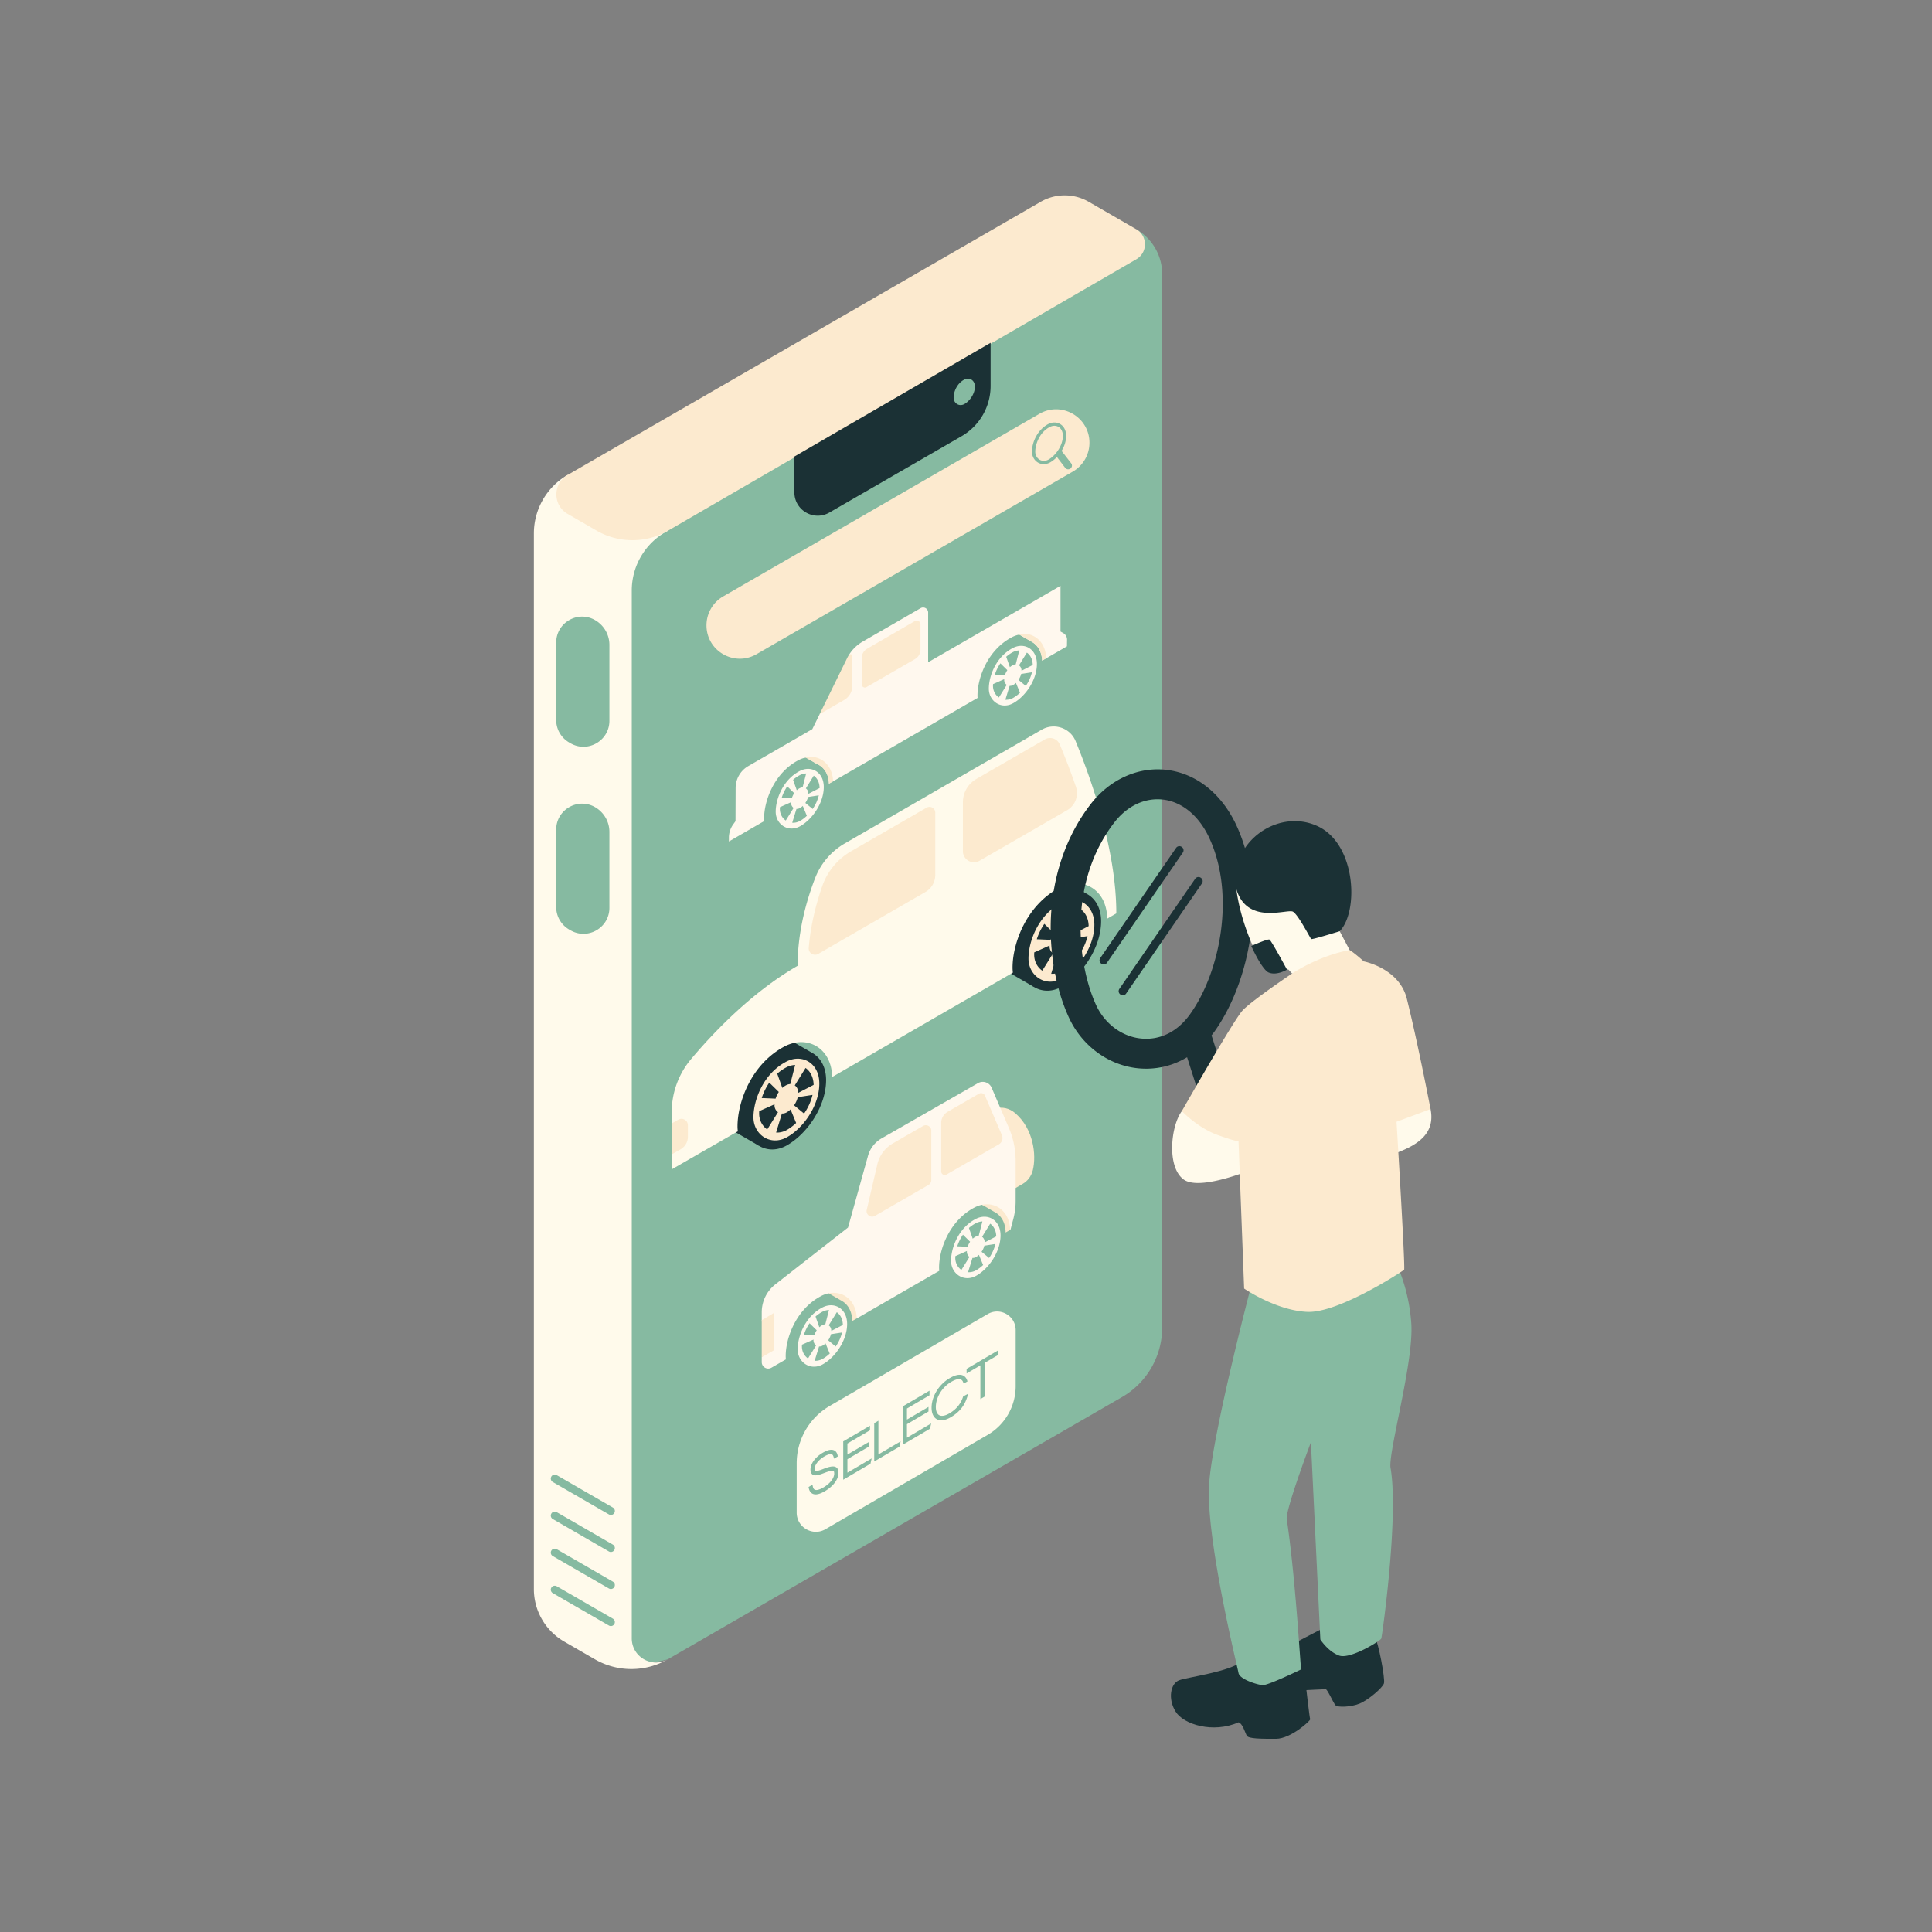 <svg xmlns="http://www.w3.org/2000/svg" width="500" height="500" version="1.0" viewBox="0 0 375 375"><rect x="0" y="0" width="375" height="375" fill="#808080" stroke="none"/><defs><clipPath id="a"><path d="M227 315h42v22.5h-42Zm0 0"/></clipPath><clipPath id="b"><path d="M103.61 92H278v232H103.61Zm0 0"/></clipPath><clipPath id="c"><path d="M107 37.5h171V264H107Zm0 0"/></clipPath></defs><g clip-path="url(#a)"><path fill="#1b3135" d="m250.445 319.344 6.875-3.567s8.7.348 9.48 1.743c.782 1.39 2.09 8.347 1.829 9.218-.262.871-3.043 3.219-4.7 3.918-1.652.692-4.261.781-4.695.348-.433-.438-1.566-3.133-1.914-3.133-.347 0-3.742.176-3.742.176s.61 5.39.727 5.652c.113.258-3.77 3.805-6.64 3.805-2.872 0-5.306 0-5.653-.59-.348-.586-.782-2.348-1.614-2.61-4.918 2.176-10.652.438-12.214-2.085-1.567-2.524-.957-5.48.695-6.086 1.648-.61 10-1.656 12.262-3.742Zm0 0"/></g><path fill="#86baa1" d="M116.68 315.273s-2.72-213.343-1.602-215.203C116.2 98.21 220.551 44.5 220.551 44.5a10.064 10.064 0 0 1 5.027 8.715V257.66c0 5.578-2.973 10.73-7.805 13.52l-88.125 50.875c-11.78 3.37-12.968-6.782-12.968-6.782Zm126.375-66.476s-7.57 28.707-8.352 39.055c-.781 10.351 5.473 35.668 5.695 36.882.223 1.22 3.614 2.262 4.657 2.348 1.043.09 7.48-3.043 7.48-3.043-.347-4.262-1.215-18.703-2.781-29.226-.176-2 4.695-14.875 4.695-14.875l1.828 38.277s1.48 2.348 3.653 3.129c2.175.781 8-2.871 8.175-3.305.172-.434 3.391-23.488 1.829-32.965-.696-2.523 4.523-20.613 4-28.183-.52-7.57-3.391-12.614-3.391-12.614"/><path fill="#1b3135" d="m200.684 191.563-5.004-2.891 3.125-3.59Zm-55.27 24.335-3.129 3.586 5.008 2.895Zm0 0"/><path fill="#fceacf" d="M197.098 216.102c3.492 3.039 4.086 8.023 3.379 10.992-.286 1.195-1.012 2.136-1.946 2.683-.222.133-1.297.75-1.558.903-1.153.668-1.899-.387-3.153-1.555-2.507-2.34-4.246-6.875-3.36-10.598.86-3.597 4.259-4.5 6.638-2.425Zm0 0"/><path fill="#fff8ee" d="m207.113 124.164-.02 1.29-4.823 2.784c-.063-1.726-.833-2.968-1.926-3.605v-.004l-2.516-1.453a5.523 5.523 0 0 0-1.43.511c-4.683 2.461-6.671 7.844-6.671 11.34 0 .149.011.293.023.438l-28.848 16.656c-.062-1.93-1.007-3.262-2.297-3.816l-2.195-1.266a5.203 5.203 0 0 0-1.43.512c-4.687 2.46-6.671 7.844-6.671 11.336 0 .164.007.328.023.488l-6.852 3.957v-.723c0-.937.297-1.851.844-2.609l.438-.605.023-6.454a4.919 4.919 0 0 1 2.406-4.214l12.48-7.204 1.427-2.91 5.562-9.336c.102-.203-.023-1.918.094-2.109a7.557 7.557 0 0 1 2.684-2.629l.597-.344 10.656-6.152a.974.974 0 0 1 1.461.84v9.66l25.63-14.8a.616.616 0 0 0 .062-.04v8.879l.55.313c.454.265.723.753.72 1.27Zm-47.218 28.602c0 3.043-2.18 6.238-4.551 7.582-2.375 1.347-4.781-.364-4.781-2.793 0-2.43 1.382-6.18 4.644-7.89 2.227-1.169 4.688.16 4.688 3.1Zm-3.477.265c.289.203.484.563.496 1.051l2.172-1.125c-.024-1.117-.477-1.937-1.14-2.398Zm-2.48-1.668c.218.63.484 1.371.714 2.024.168-.149.36-.29.57-.399.188-.097.38-.144.56-.148l.695-2.711a2.957 2.957 0 0 0-1.262.344 6.42 6.42 0 0 0-1.278.89Zm-2.2 3.457c.586.024 1.32.055 1.961.086.102-.316.254-.644.457-.949l-1.347-1.32a8.258 8.258 0 0 0-1.07 2.183Zm2.305 1.996a1.194 1.194 0 0 1-.488-1.113l-2.172.969a4.799 4.799 0 0 0-.012.332c0 .96.457 1.781 1.145 2.262Zm2.566 1.528-.789-1.918c-.175.168-.36.308-.554.414-.227.129-.457.18-.668.168-.282.902-.598 1.933-.825 2.695a2.814 2.814 0 0 0 1.547-.383c.45-.25.883-.586 1.29-.976Zm2.32-3.969-2.09.324c-.093.403-.28.801-.519 1.149.446.37.961.797 1.418 1.172a7.919 7.919 0 0 0 1.192-2.645Zm42.333-25.492c0 3.047-2.18 6.238-4.555 7.582-2.371 1.351-4.777-.363-4.777-2.793s1.382-6.18 4.644-7.887c2.227-1.172 4.688.153 4.688 3.098Zm-3.477.262c.29.203.485.562.492 1.05l2.176-1.125c-.023-1.113-.48-1.937-1.14-2.398Zm-2.48-1.665c.218.63.484 1.372.715 2.024a2.75 2.75 0 0 1 .57-.399c.183-.097.375-.144.558-.148l.692-2.71a2.96 2.96 0 0 0-1.262.343c-.473.25-.894.55-1.273.89Zm-2.2 3.457c.583.028 1.32.055 1.961.086.098-.316.25-.644.457-.945l-1.347-1.324a8.14 8.14 0 0 0-1.07 2.184Zm2.305 1.997a1.19 1.19 0 0 1-.496-.98c0-.044.004-.09.004-.134l-2.172.97c-.004.112-.012.222-.012.331 0 .961.461 1.781 1.149 2.262Zm2.57 1.527-.792-1.914a2.69 2.69 0 0 1-.551.41 1.22 1.22 0 0 1-.672.168 350.35 350.35 0 0 0-.824 2.695 2.826 2.826 0 0 0 1.55-.382 6.965 6.965 0 0 0 1.29-.977Zm2.317-3.973-2.09.325c-.098.406-.281.8-.523 1.152.449.367.964.793 1.421 1.172.551-.805.977-1.711 1.192-2.649Zm-4.477 88.438-3.343-7.801a1.878 1.878 0 0 0-2.66-.887l-18.727 10.735a5.652 5.652 0 0 0-2.668 3.586l-3.824 13.71-13.524 10.575-.554.43a6.873 6.873 0 0 0-2.665 5.43v1.55l.797 6.02-.797 1.175v.938a1.254 1.254 0 0 0 1.88 1.086l2.808-1.621a5.41 5.41 0 0 1-.04-.622c0-3.593 2.044-9.136 6.872-11.668a5.54 5.54 0 0 1 1.469-.527l2.597.719.356.367c1.176.668 2.504 3.79 2.504 3.79l16.012-9.247a5.41 5.41 0 0 1-.04-.621c0-3.594 2.043-9.14 6.872-11.668.488-.254.98-.43 1.468-.527l2.45.843.28.114c1.177.664 2.13 1.664 2.145 3.55l.645.333.574-2.188c.281-1.09.426-2.215.426-3.34v-7.855a16.25 16.25 0 0 0-1.313-6.38Zm-1.617 20.867c0 3.137-2.246 6.422-4.683 7.809-2.442 1.386-4.922-.38-4.922-2.88s1.425-6.359 4.78-8.12c2.29-1.204 4.825.164 4.825 3.191Zm-3.582.27c.297.21.5.582.508 1.082l2.242-1.157c-.023-1.144-.492-1.992-1.176-2.468Zm-2.55-1.715c.226.648.495 1.414.734 2.086a3.04 3.04 0 0 1 .586-.41 1.22 1.22 0 0 1 .574-.153l.715-2.789a3.029 3.029 0 0 0-1.301.356 6.562 6.562 0 0 0-1.309.91Zm-2.266 3.562c.601.024 1.36.055 2.02.086.1-.324.257-.664.472-.976l-1.39-1.364a8.595 8.595 0 0 0-1.102 2.254Zm2.37 2.055a1.224 1.224 0 0 1-.507-1.008c0-.043.004-.09.004-.137l-2.238.996c-.004.118-.012.235-.012.348 0 .988.473 1.836 1.183 2.328Zm2.645 1.574-.808-1.976c-.184.171-.375.32-.567.43a1.275 1.275 0 0 1-.695.171c-.285.926-.613 1.988-.848 2.774a2.873 2.873 0 0 0 1.594-.395 6.926 6.926 0 0 0 1.324-1.004Zm2.39-4.086c-.702.106-1.48.227-2.151.332-.098.414-.29.824-.54 1.184.458.375.993.816 1.461 1.207.567-.828 1.008-1.766 1.23-2.723Zm-28.78 15.527c0 3.137-2.246 6.422-4.684 7.81-2.441 1.386-4.918-.38-4.918-2.88s1.422-6.36 4.781-8.12c2.29-1.204 4.82.163 4.82 3.19Zm-3.578.27c.296.21.5.582.507 1.082l2.243-1.16c-.024-1.145-.493-1.992-1.176-2.469Zm-2.555-1.715c.226.649.496 1.414.734 2.086a3.15 3.15 0 0 1 .586-.41 1.28 1.28 0 0 1 .574-.156l.715-2.785a2.975 2.975 0 0 0-1.3.355 6.677 6.677 0 0 0-1.31.91Zm-2.262 3.563c.602.023 1.36.054 2.02.086a3.72 3.72 0 0 1 .472-.977l-1.39-1.363a8.536 8.536 0 0 0-1.102 2.254Zm2.371 2.054a1.226 1.226 0 0 1-.508-1.011c0-.04.004-.09.004-.133l-2.238.996c-.004.117-.012.234-.012.344 0 .992.473 1.836 1.184 2.328Zm2.645 1.575-.813-1.977a3.01 3.01 0 0 1-.566.43 1.231 1.231 0 0 1-.692.168c-.289.93-.617 1.992-.847 2.777.504.027 1.05-.09 1.594-.398a7.023 7.023 0 0 0 1.324-1Zm2.39-4.09c-.703.105-1.48.226-2.152.332a3.526 3.526 0 0 1-.539 1.183c.457.375.992.817 1.46 1.207a8.199 8.199 0 0 0 1.231-2.722Zm0 0"/><path fill="#fffaeb" d="M161.52 209.047c-.079-4.832-3.56-7.395-7.27-6.649-.648.133.082 3.567-.563 3.91-6.425 3.372-8.898 6.735-8.898 11.52 0 .32-1.613 1.445-1.57 1.754l-12.84 7.39v-11.085a16.022 16.022 0 0 1 3.816-10.387c4.235-5.035 11.668-12.871 20.621-18.04 0-6.866 1.864-13.073 3.414-17.058a13.294 13.294 0 0 1 5.73-6.683l38.231-22.086c2.403-1.387 5.504-.375 6.57 2.187.005.016.016.035.02.047 2.938 7.137 7.895 21.004 7.895 33.426l-1.774 1.023c-.039-4.882-3.539-7.48-7.27-6.734-.648.133.126 3.805-.523 4.14-6.422 3.372-8.308 4.575-8.308 9.36 0 .332-2.242 3.39-2.2 3.711"/><path fill="#1b3135" d="M160.344 209.633c0 5.094-3.649 10.43-7.617 12.683-3.625 2.059-7.297-.156-7.903-3.656l-1.605.926a6.917 6.917 0 0 1-.067-.95c0-4.784 2.72-12.163 9.145-15.534a7.21 7.21 0 0 1 1.953-.7l3.516 2.028c1.523.918 2.578 2.715 2.578 5.203Zm50.77-36.04-3.477-2.011a7.246 7.246 0 0 0-1.957.703c-6.426 3.371-9.145 10.75-9.145 15.531 0 .332.024.657.07.977.23-.11.461-.223.692-.348l.922-.527c.644 3.457 4.289 5.629 7.89 3.586 3.965-2.254 7.614-7.594 7.614-12.688.004-2.507-1.067-4.312-2.61-5.222Zm0 0"/><path fill="#fceacf" d="M197.516 123.16c2.75-.707 5.406 1.086 5.554 4.594l-.8.465c-.063-1.727-.833-2.973-1.926-3.606v-.004l-2.516-1.453a1.277 1.277 0 0 1-.312.004Zm-36.672 127.871 2.558 1.477h-.004c1.176.668 2.004 2.015 2.016 3.906l.883-.512c-.113-3.547-2.7-5.422-5.453-4.87Zm29.77-17.187c2.753-.551 5.343 1.324 5.452 4.875l-.879.511c-.015-1.89-.84-3.242-2.015-3.906Zm-38.005-27.778c-4.468 2.348-6.363 7.48-6.363 10.809 0 3.332 3.3 5.68 6.547 3.832 3.25-1.844 6.238-6.219 6.238-10.387 0-4.035-3.375-5.851-6.422-4.254Zm3.75 1.223c.91.633 1.532 1.758 1.567 3.285l-2.98 1.543c-.012-.668-.282-1.164-.68-1.441Zm-3.746-.11a3.967 3.967 0 0 1 1.727-.468l-.95 3.707c-.25.008-.511.07-.765.203a3.8 3.8 0 0 0-.777.547c-.32-.895-.68-1.914-.985-2.773a8.727 8.727 0 0 1 1.75-1.215Zm-3.293 2.958 1.848 1.812a5.005 5.005 0 0 0-.625 1.297c-.879-.039-1.887-.086-2.691-.113a11.45 11.45 0 0 1 1.468-2.996Zm-.402 9.09c-.945-.657-1.57-1.786-1.57-3.098 0-.149.004-.305.015-.457l2.977-1.328c-.004.062-.008.12-.008.18 0 .574.27 1.062.68 1.347Zm3.848.074c-.723.41-1.446.562-2.121.523.312-1.047.742-2.453 1.128-3.691.293.015.61-.051.922-.227a3.87 3.87 0 0 0 .754-.57l1.082 2.629a9.381 9.381 0 0 1-1.765 1.336Zm3.308-3.156c-.629-.516-1.336-1.102-1.945-1.606a4.668 4.668 0 0 0 .715-1.574c.894-.14 1.93-.3 2.867-.445-.297 1.28-.883 2.527-1.637 3.625Zm49.918-40.895c-4.469 2.348-6.363 7.48-6.363 10.809 0 3.328 3.297 5.675 6.547 3.832 3.25-1.844 6.238-6.22 6.238-10.391 0-4.031-3.375-5.848-6.422-4.25Zm3.75 1.227c.91.632 1.535 1.757 1.567 3.28l-2.98 1.544c-.009-.668-.278-1.16-.677-1.442Zm-3.742-.114a4.014 4.014 0 0 1 1.727-.472l-.95 3.71c-.25.004-.511.07-.765.204a3.765 3.765 0 0 0-.782.543c-.316-.891-.68-1.91-.98-2.774a8.81 8.81 0 0 1 1.75-1.21Zm-3.293 2.957 1.848 1.813c-.282.41-.489.86-.625 1.297-.883-.04-1.89-.086-2.692-.118a11.25 11.25 0 0 1 1.469-2.992Zm-.406 9.086c-.942-.656-1.57-1.781-1.57-3.097 0-.145.007-.301.015-.454l2.977-1.328c0 .059-.004.121-.004.18 0 .574.27 1.063.676 1.344Zm3.851.078c-.722.41-1.449.563-2.12.524a264.75 264.75 0 0 1 1.128-3.692c.293.016.61-.05.918-.226.262-.149.516-.344.758-.57l1.078 2.625a9.344 9.344 0 0 1-1.762 1.34Zm3.305-3.156c-.625-.52-1.332-1.101-1.941-1.605.328-.477.582-1.02.714-1.578.891-.141 1.93-.297 2.864-.442-.301 1.281-.88 2.527-1.637 3.625Zm0 0"/><path fill="#1b3135" d="M255.55 160.27c-5.132-2.25-10.995-.012-13.905 4.351a32.416 32.416 0 0 0-1.618-4.34c-2.879-6.246-7.863-10.203-13.672-10.86-5.492-.616-10.984 1.892-14.687 6.7-4.645 6.04-7.3 13.633-7.688 21.965-.312 6.84.961 13.918 3.497 19.422 2.546 5.523 7.714 9.297 13.488 9.851.508.047 1.012.07 1.508.07 2.824 0 5.53-.773 7.941-2.222l7.059 22.102 5.53-1.77-7.843-24.57c.184-.23.363-.469.54-.711 3.745-5.219 6.585-12.88 7.288-20.965 2.489 2.91 5.532 3.937 5.532 3.937s7.792 1.31 11.515-2.48c3.723-3.793 3.238-17.102-4.484-20.48Zm-24.573 36.605c-2.43 3.383-5.79 5.055-9.461 4.703-3.723-.355-7.082-2.848-8.766-6.5-3.57-7.75-5.582-23.578 3.523-35.414 2.489-3.234 5.93-4.86 9.43-4.469 3.742.422 7.043 3.16 9.05 7.52 5.075 11.02 2.063 26.02-3.776 34.16Zm0 0"/><g clip-path="url(#b)"><path fill="#fffaeb" d="m129.73 102.965-.183.097a13.101 13.101 0 0 0-6.922 11.551v203.34c-.031 3.629 3.89 5.914 7.031 4.102a14.208 14.208 0 0 1-14.21 0l-5.938-3.43a11.751 11.751 0 0 1-5.883-10.184v-204.91c0-4.683 2.5-9.008 6.55-11.347Zm99.668 112.691c-2.132 2.82-2.98 10.797.317 13.262 3.3 2.465 14.32-2.344 14.32-2.344l25.719-2.351c5.46-1.79 8.867-4.145 7.922-8.95-.946-4.804-25.996-4.617-26.707-4.425-.719.187-21.57 4.808-21.57 4.808Zm0 0"/></g><g clip-path="url(#c)"><path fill="#fceacf" d="m147.852 256.254 2.316-1.383v7.238l-2.316 1.336v-7.191ZM220.55 44.5l-9.23-5.332a9.324 9.324 0 0 0-9.321 0l-91.824 53.016c-2.91 1.68-2.91 5.882 0 7.562l5.597 3.234a13.934 13.934 0 0 0 13.957-.011l24.758-14.352 4.29.485 33.792-22.559L220.56 50.32c2.234-1.3 2.23-4.53-.008-5.82Zm-59.649 107.602.805-.465c-.156-3.524-2.84-5.313-5.602-4.578.137 0 .243-.004.305-.016l2.195 1.266c1.286.55 2.227 1.87 2.297 3.793Zm4.54-19v-5.79c0-.25-.278-.41-.493-.28l-.195.116c-.117.196-.23.395-.328.602l-5.332 10.863 4.754-2.746a3.199 3.199 0 0 0 1.593-2.765Zm2.738.265 9.422-5.441a2.131 2.131 0 0 0 1.066-1.848v-4.887a.736.736 0 0 0-1.102-.636l-9.265 5.367a2.052 2.052 0 0 0-1.031 1.785v5.133a.61.61 0 0 0 .91.527Zm33.57-53.043-61.383 35.442a6.478 6.478 0 0 0-3.238 5.609c0 4.984 5.394 8.098 9.71 5.605l61.384-35.437a6.478 6.478 0 0 0 3.238-5.61c0-4.984-5.395-8.101-9.711-5.609Zm-22.578 138.223-5.871 3.387a6.37 6.37 0 0 0-3.008 4.054l-2.059 8.844c-.214.914.766 1.645 1.582 1.172L180.22 230a1.09 1.09 0 0 0 .547-.95v-9.585c0-.817-.883-1.328-1.594-.918Zm12.016-5.875a.824.824 0 0 0-1.172-.387l-6.075 3.508a2.505 2.505 0 0 0-1.257 2.176v9.406c0 .535.578.867 1.039.602l10.152-5.86a1.42 1.42 0 0 0 .594-1.789Zm-11.333-55.902-14.652 8.457a12.58 12.58 0 0 0-5.59 6.734c-1.12 3.2-2.25 7.387-2.636 12.027-.079.985.984 1.657 1.84 1.164l20.808-12.015a3.822 3.822 0 0 0 1.91-3.313v-12.086a1.117 1.117 0 0 0-1.68-.968Zm25.84-12.282a2.033 2.033 0 0 0-2.89-.968l-13.301 7.68a5.22 5.22 0 0 0-2.606 4.515v9.496c0 1.656 1.793 2.695 3.227 1.863l17-9.812a3.839 3.839 0 0 0 1.71-4.563 134.27 134.27 0 0 0-3.14-8.21Zm-74.039 72.84-1.273.734v6.008l1.726-.996a2.819 2.819 0 0 0 1.414-2.445v-2.223a1.248 1.248 0 0 0-1.867-1.078Zm146.016-2.055s-2.348-12.316-4.61-21.449c-1.48-5.914-8.347-7.219-8.347-7.219s-1.758-1.613-2.75-2.195c-.992-.59-8.035.371-8.035.371l-3.137 4.18s-7.91 5.3-9.652 7.215c-1.739 1.914-11.743 19.484-11.743 19.484s3.043 3.219 6.872 4.61c3.832 1.394 4.128 1.222 4.128 1.222l1.09 28.617s6.18 4.262 12.266 4.524c6.09.262 18.531-7.914 18.789-8.176.262-.262-1.473-28.727-1.473-28.727Zm0 0"/></g><path fill="#fffaeb" d="m161.059 272.89 30.671-17.84c2.407-1.386 5.41.348 5.41 3.126v10.883c0 3.906-2.085 7.515-5.468 9.468l-31.453 18.293c-2.48 1.43-5.582-.36-5.582-3.222v-9.582c0-4.59 2.449-8.832 6.422-11.125Zm78.91-100.347c.504 3.957 1.828 8.004 3.21 11.07 1.266 2.817 2.923 3.223 3.68 3.551a19.187 19.187 0 0 0 3.246 1.035l.688.762s5.105-3.45 11.172-4.55l-1.93-3.657s-5.308 1.652-5.52 1.516c-.206-.137-2.484-4.688-3.55-5.31-1.067-.62-8.93 2.688-10.996-4.417Zm0 0"/><path fill="#86baa1" d="m207.914 89.922-1.86-2.402c.532-.872.883-1.887.883-2.93 0-1.004-.414-1.832-1.14-2.27-.684-.414-1.559-.418-2.34-.007-2.07 1.09-3.156 3.519-3.156 5.359 0 .883.453 1.695 1.176 2.117.347.203.73.3 1.117.3.418 0 .847-.116 1.254-.347a5.669 5.669 0 0 0 1.3-1.039l1.606 2.106a.729.729 0 0 0 1.223-.102.719.719 0 0 0-.063-.785Zm-4.379-.73c-.582.331-1.215.347-1.734.046-.531-.308-.86-.91-.86-1.566 0-1.332.75-3.707 2.813-4.793.59-.309 1.215-.313 1.715-.012.531.32.832.95.832 1.727 0 1.894-1.406 3.824-2.766 4.597Zm-85.347 226.324-10.895-6.293a.767.767 0 0 1-.281-1.051.764.764 0 0 1 1.05-.281l10.895 6.289a.765.765 0 0 1 .281 1.05.768.768 0 0 1-1.05.286Zm1.05-7.473a.763.763 0 0 0-.281-1.05l-10.894-6.294a.77.77 0 0 0-1.051.281.767.767 0 0 0 .281 1.051l10.894 6.293a.77.77 0 0 0 1.051-.281Zm0-7.188a.764.764 0 0 0-.281-1.05l-10.894-6.293a.77.77 0 0 0-1.051.281.767.767 0 0 0 .281 1.05l10.894 6.294a.77.77 0 0 0 1.051-.282Zm0-7.19a.765.765 0 0 0-.281-1.052l-10.894-6.289a.764.764 0 0 0-1.051.281.768.768 0 0 0 .281 1.051l10.894 6.29c.372.214.84.09 1.051-.282Zm-11.281-168.938v15.027c0 1.8.961 3.46 2.516 4.36l.257.152c3.36 1.937 7.555-.489 7.555-4.364v-14.726a5.551 5.551 0 0 0-2.777-4.809c-3.352-1.941-7.551.48-7.551 4.36Zm0 36.304v15.028c0 1.8.961 3.46 2.516 4.363l.257.148c3.36 1.938 7.555-.484 7.555-4.363V161.48a5.556 5.556 0 0 0-2.777-4.808c-3.352-1.942-7.551.484-7.551 4.36ZM162.32 284.81c-.445-.305-1.191-.211-2.492.304-1.18.465-1.516.43-1.61.364-.058-.04-.085-.172-.085-.38 0-.902.933-1.855 1.863-2.398.836-.492 1.25-.5 1.453-.422.094.04.235.13.336.461l.11.383.726-.43-.043-.214c-.125-.602-.45-.864-.695-.973-.528-.234-1.246-.078-2.203.484-1.434.844-2.364 2.114-2.364 3.235 0 .476.13.797.395.98.46.313 1.184.125 2.285-.305 1.234-.48 1.66-.468 1.8-.37.083.054.126.222.126.495 0 .704-.559 1.782-2.117 2.7-.723.425-1.309.578-1.645.43-.183-.079-.308-.27-.375-.555l-.09-.418-.75.445.043.215c.11.555.367.926.766 1.105.172.078.36.114.57.114.488 0 1.082-.211 1.801-.633 1.64-.965 2.621-2.293 2.621-3.551-.004-.336-.05-.809-.426-1.066Zm2.164-1.582 4.184-2.461v-.895l-4.184 2.461v-2.144l4.38-2.575v-.89l-5.192 3.05v7.438l5.285-3.106.234-1.03-4.707 2.769Zm6.02-7.47-.816.477v7.438l4.894-2.875.234-1.031-4.316 2.535v-6.543Zm5.535.677 4.18-2.461v-.891l-4.18 2.457v-2.144l4.379-2.57v-.895l-5.191 3.05v7.442l5.285-3.11.23-1.027-4.703 2.766Zm10.875-5.278c-.465 1.387-1.309 2.395-2.648 3.188-.817.476-1.52.597-1.977.336-.414-.239-.644-.797-.644-1.57 0-1.876 1.203-3.848 2.992-4.895.968-.57 1.515-.574 1.808-.477.215.078.375.239.477.485l.133.328.734-.43-.086-.242c-.168-.465-.473-.793-.887-.942-.629-.226-1.468-.035-2.496.567-2.093 1.23-3.5 3.535-3.5 5.738 0 1.063.352 1.848.993 2.211.214.125.511.227.894.227.473 0 1.082-.153 1.852-.606 1.617-.953 2.617-2.168 3.148-3.836l.23-.726-.988.531Zm.703-5.46v.89l2.672-1.57v6.546l.813-.48v-6.543l2.675-1.57v-.89Zm0 0"/><path fill="#1b3135" d="M154.188 88.613v6.942c0 3.492 3.777 5.668 6.8 3.925l25.657-14.816a11.25 11.25 0 0 0 5.628-9.742v-8.383Zm33.019-10.199c-1.047.598-2.11-.164-2.11-1.238s.61-2.73 2.055-3.489c.98-.515 2.075.07 2.075 1.372-.004 1.347-.97 2.757-2.02 3.355ZM249.805 188.2s-2.004 1.238-3.586.551c-.758-.332-2.07-2.324-3.344-5.137 1.262-.55 3.281-1.39 3.535-1.238.38.223 3.395 5.824 3.395 5.824Zm-36.016-1.137-.035-.027a.768.768 0 0 1-.195-1.074l14.722-21.387a.775.775 0 0 1 1.074-.195l.04.027a.775.775 0 0 1 .195 1.074l-14.723 21.383a.773.773 0 0 1-1.078.2Zm3.711 5.985-.035-.027a.772.772 0 0 1-.2-1.075l14.723-21.382a.777.777 0 0 1 1.078-.2l.036.028a.772.772 0 0 1 .199 1.074l-14.727 21.387a.775.775 0 0 1-1.074.195Zm0 0"/></svg>